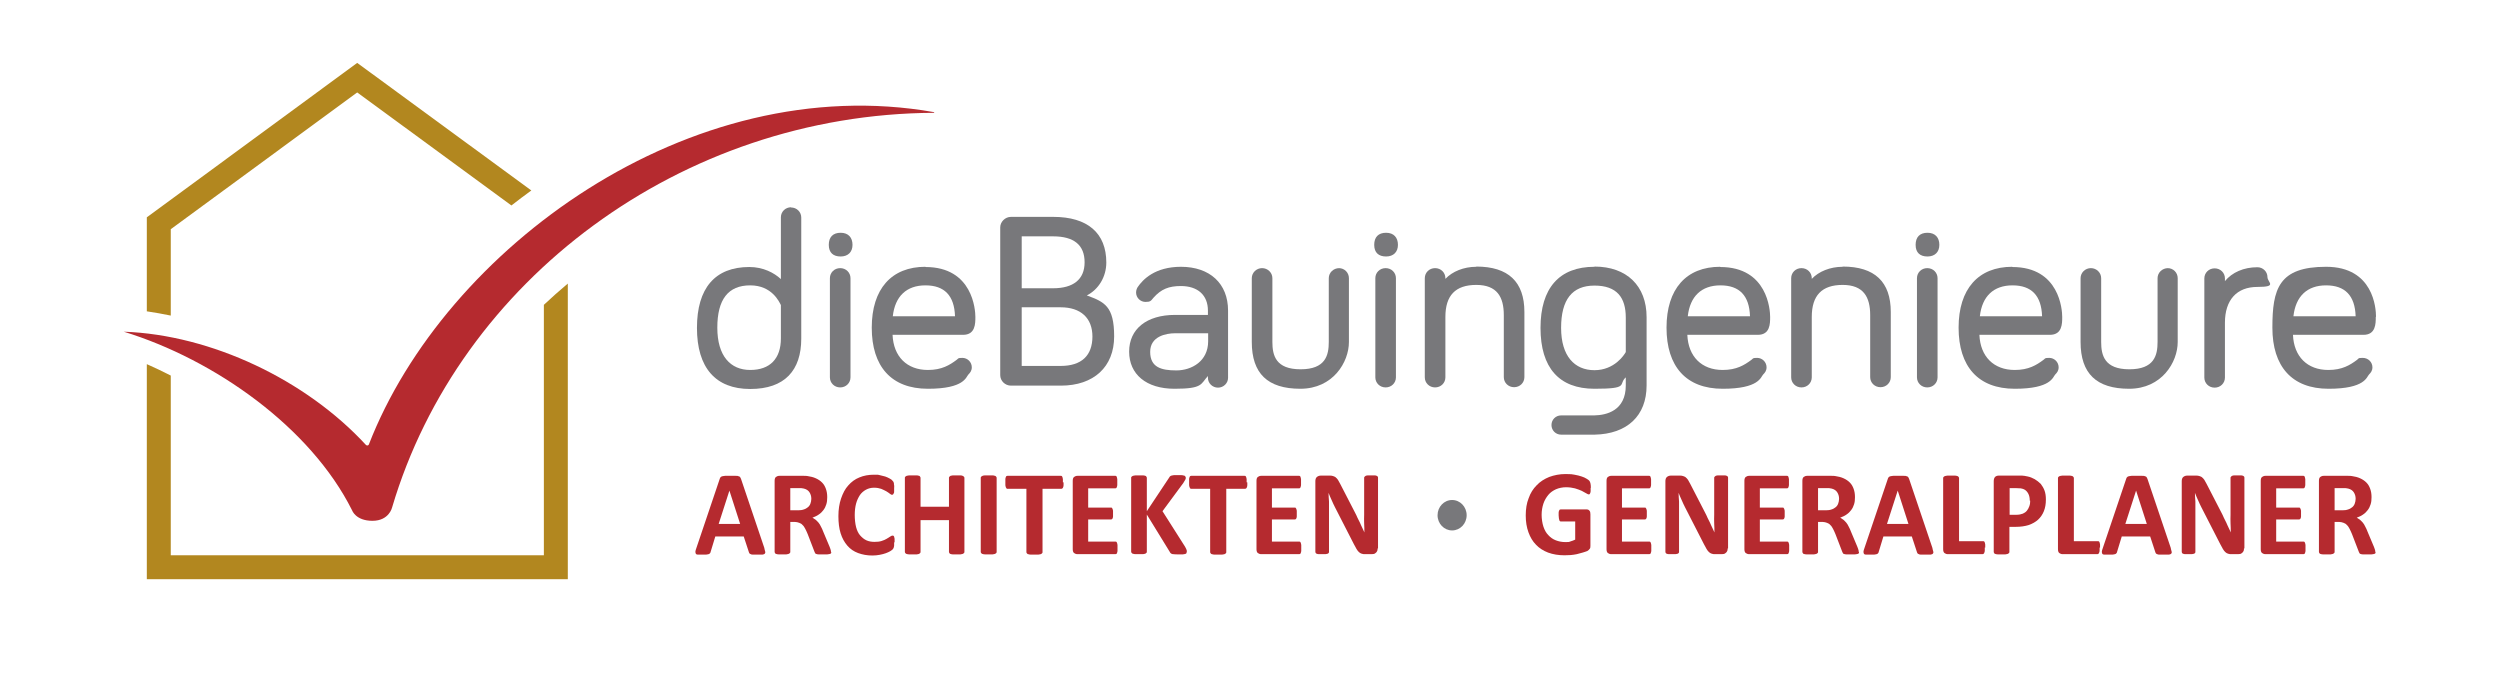 <?xml version="1.0" encoding="UTF-8"?>
<svg xmlns="http://www.w3.org/2000/svg" version="1.1" viewBox="0 0 1117 305.3">
  <defs>
    <style>
      .cls-1 {
        fill: #78787b;
      }

      .cls-2 {
        fill: #b2871f;
      }

      .cls-3 {
        fill: #b52a2f;
      }
    </style>
  </defs>
  <!-- Generator: Adobe Illustrator 28.6.0, SVG Export Plug-In . SVG Version: 1.2.0 Build 709)  -->
  <g>
    <g id="Ebene_1">
      <g>
        <g>
          <path class="cls-1" d="M375.6,104c-3.4,0-5.3,1.9-5.3,5.4s2,5.2,5.3,5.2,5.3-2,5.3-5.2-1.8-5.4-5.3-5.4"/>
          <path class="cls-1" d="M619.3,104c-3.4,0-5.3,1.9-5.3,5.4s2,5.2,5.3,5.2,5.3-2,5.3-5.2-1.8-5.4-5.3-5.4"/>
          <path class="cls-1" d="M861.2,104c-3.4,0-5.3,1.9-5.3,5.4s2,5.2,5.3,5.2,5.3-2,5.3-5.2-1.8-5.4-5.3-5.4"/>
          <path class="cls-1" d="M348.9,136.4v14.8c0,9.1-4.9,14.1-13.7,14.1s-14.7-6.2-14.7-18.9,4.9-18.9,14.7-18.9,13,7.5,13.7,8.8M353.5,92.6c-2.6,0-4.6,2-4.6,4.5v27.6c-3-2.8-7.9-5.4-14.1-5.4-15.3,0-23.4,9.4-23.4,27.2s8.3,27.3,23.8,27.3,22.8-8.4,22.8-22.5v-54.1c0-2.5-2-4.5-4.6-4.5"/>
          <path class="cls-1" d="M375.4,119.8c-2.6,0-4.6,2-4.6,4.5v44.3c0,2.5,2,4.5,4.6,4.5s4.6-2,4.6-4.5v-44.3c0-2.5-2-4.5-4.6-4.5"/>
          <path class="cls-1" d="M426.7,141.3h-27.8c1-8.9,6.1-13.8,14.6-13.8s12.9,4.6,13.2,13.8M413.5,119.2c-15.2,0-24,9.9-24,27.2s8.7,27.3,25.1,27.3,17-5.3,18.1-6.4c.7-.7,1.5-1.6,1.5-3.2,0-2.3-1.9-4.2-4.2-4.2s-1.7.3-2.6.9c-3.1,2.3-6.6,4.5-12.8,4.5-9.4,0-15.4-6-15.8-15.7h31.5c5.5,0,5.5-5,5.5-8s-1.1-22.3-22.3-22.3"/>
          <path class="cls-1" d="M456.5,128.9v-23.3h14c9.4,0,14.1,3.9,14.1,11.6s-5.1,11.6-14.1,11.6h-14ZM488.1,150.3c0,8.6-4.9,13.2-14.2,13.2h-17.4v-26.2h17.4c9,0,14.2,4.8,14.2,13.1M485.6,132c5.3-2.7,8.7-8.4,8.7-14.7,0-13.2-8.4-20.4-23.7-20.4h-18.9c-2.6,0-4.8,2.2-4.8,4.7v66c0,2.6,2.2,4.7,4.8,4.7h22.3c14.7,0,23.8-8.4,23.8-22s-4.4-15.4-12.2-18.3"/>
          <path class="cls-1" d="M539.8,148.9v3.6c0,8.9-7.4,13-14.2,13s-11.7-1.4-11.7-8.3,7-8.3,11.2-8.3h14.7ZM527.7,119.2c-11.7,0-17.1,5.7-19.4,9.1-.3.5-.7,1.3-.7,2.4,0,2.3,1.9,4.2,4.2,4.2s2.4-.5,3.6-1.9h0c3.4-3.8,6.8-5.2,12.2-5.2,7.6,0,12.1,4.1,12.1,11v1.9h-14.7c-12.7,0-20.5,6.3-20.5,16.4s7.6,16.6,20.3,16.6,11.6-2.1,14.9-5.7v.8c0,2.4,2,4.4,4.5,4.4s4.5-2,4.5-4.4v-30c0-12.1-8.1-19.6-21.1-19.6"/>
          <path class="cls-1" d="M598.4,119.8c-2.6,0-4.7,2-4.7,4.5v28.5c0,6-1.5,12.2-12.6,12.2s-12.6-6.2-12.6-12.2v-28.5c0-2.5-2.1-4.5-4.6-4.5s-4.6,2-4.6,4.5v28.5c0,14.1,7.1,20.9,21.7,20.9s21.7-11.9,21.7-20.9v-28.5c0-2.5-2-4.5-4.5-4.5"/>
          <path class="cls-1" d="M619.1,119.8c-2.6,0-4.6,2-4.6,4.5v44.3c0,2.5,2,4.5,4.6,4.5s4.6-2,4.6-4.5v-44.3c0-2.5-2-4.5-4.6-4.5"/>
          <path class="cls-1" d="M659.6,119.2c-5.6,0-10.7,2.1-13.8,5.4v-.3c0-2.5-2-4.5-4.6-4.5s-4.6,2-4.6,4.5v44.3c0,2.5,2,4.5,4.6,4.5s4.6-2,4.6-4.5v-27c0-9.6,4.5-14.3,13.8-14.3s12.3,5.4,12.3,13.5v27.7c0,2.5,2,4.5,4.6,4.5s4.6-2,4.6-4.5v-29.1c0-13.5-7.2-20.3-21.5-20.3"/>
          <path class="cls-1" d="M781.9,141.3h-27.8c1-8.9,6.1-13.8,14.6-13.8s12.9,4.6,13.2,13.8M768.6,119.2c-15.2,0-24,9.9-24,27.2s8.7,27.3,25.1,27.3,17-5.3,18.1-6.4c.7-.7,1.5-1.6,1.5-3.2,0-2.3-1.9-4.2-4.2-4.2s-1.7.3-2.6.9c-3.1,2.3-6.6,4.5-12.8,4.5-9.4,0-15.4-6-15.8-15.7h31.5c5.5,0,5.5-5,5.5-8s-1.1-22.3-22.3-22.3"/>
          <path class="cls-1" d="M823.3,119.2c-5.6,0-10.7,2.1-13.8,5.4v-.3c0-2.5-2-4.5-4.6-4.5s-4.6,2-4.6,4.5v44.3c0,2.5,2,4.5,4.6,4.5s4.6-2,4.6-4.5v-27c0-9.6,4.5-14.3,13.8-14.3s12.3,5.4,12.3,13.5v27.7c0,2.5,2,4.5,4.6,4.5s4.6-2,4.6-4.5v-29.1c0-13.5-7.2-20.3-21.5-20.3"/>
          <path class="cls-1" d="M861.1,119.8c-2.6,0-4.6,2-4.6,4.5v44.3c0,2.5,2,4.5,4.6,4.5s4.6-2,4.6-4.5v-44.3c0-2.5-2-4.5-4.6-4.5"/>
          <path class="cls-1" d="M912.4,141.3h-27.8c1-8.9,6.1-13.8,14.6-13.8s12.9,4.6,13.2,13.8M899.1,119.2c-15.2,0-24,9.9-24,27.2s8.7,27.3,25.1,27.3,17-5.3,18.1-6.4c.7-.7,1.5-1.6,1.5-3.2,0-2.3-1.9-4.2-4.2-4.2s-1.7.3-2.6.9c-3.1,2.3-6.6,4.5-12.8,4.5-9.4,0-15.4-6-15.8-15.7h31.5c5.5,0,5.5-5,5.5-8s-1.1-22.3-22.3-22.3"/>
          <path class="cls-1" d="M968.7,119.8c-2.6,0-4.7,2-4.7,4.5v28.5c0,6-1.5,12.2-12.6,12.2s-12.6-6.2-12.6-12.2v-28.5c0-2.5-2.1-4.5-4.6-4.5s-4.6,2-4.6,4.5v28.5c0,14.1,7.1,20.9,21.7,20.9s21.7-11.9,21.7-20.9v-28.5c0-2.5-2-4.5-4.5-4.5"/>
          <path class="cls-1" d="M1008.6,119.4c-6.1,0-11.3,2.3-14.5,6.2v-1.2c0-2.5-2-4.5-4.6-4.5s-4.6,2-4.6,4.5v44.3c0,2.5,2,4.5,4.6,4.5s4.6-2,4.6-4.5v-24.5c0-10.2,5.3-16,14.5-16s4.5-2,4.5-4.4-2-4.4-4.5-4.4"/>
          <path class="cls-1" d="M1052.5,141.3h-27.8c1-8.9,6.1-13.8,14.6-13.8s12.9,4.6,13.2,13.8M1061.6,141.5c0-3.7-1.1-22.3-22.3-22.3s-24,9.9-24,27.2,8.7,27.3,25.1,27.3,17-5.3,18.1-6.4c.7-.7,1.5-1.6,1.5-3.2,0-2.3-1.9-4.2-4.3-4.2s-1.7.3-2.6.9c-3.1,2.3-6.6,4.5-12.8,4.5-9.4,0-15.4-6-15.8-15.7h31.5c5.5,0,5.5-5,5.5-8"/>
          <path class="cls-1" d="M726.4,157.3c-.7,1.3-5.1,8.1-14,8.1s-14.9-6.3-14.9-18.9,4.9-18.9,14.9-18.9,14,5.3,14,14.3v15.4ZM712.4,119.2c-15.7,0-24.1,9.5-24.1,27.3s8.3,27.2,24.1,27.2,10.5-1.9,14-5.1v3.6c0,11.3-8.6,13.3-14.1,13.4h-14.8c-2.4,0-4.3,1.9-4.3,4.3s1.9,4.3,4.3,4.3h15c14.5-.3,23.2-8.4,23.2-22v-30.5c0-14-8.9-22.6-23.3-22.6"/>
        </g>
        <g>
          <path class="cls-3" d="M417.3,50.1c.2,0,.1.3,0,.3-113,.6-212.1,74.9-242.1,176.3,0,0-1.3,6-8.8,6s-9.1-4.7-9.1-4.7c-18.5-37-61.3-67.3-102-79.8,0,0,0,0,0,0s0,0,0,0c39.2,1.4,81.5,21.6,108.2,50.6.4.4,1.1.3,1.3-.2C198.7,111.2,308.2,30.8,417.3,50.1"/>
          <path class="cls-2" d="M76.3,140.9v-38.5l83.3-61.1,68.9,50.5c2.9-2.3,5.9-4.5,8.9-6.7l-77.8-57-94,69v42c3.6.5,7.1,1.2,10.7,1.9"/>
          <path class="cls-2" d="M243,136.2v111.9H76.3v-80.3c-3.5-1.8-7.1-3.5-10.7-5.1v96.1h188.1V126.7c-3.7,3.1-7.2,6.2-10.7,9.5"/>
        </g>
        <g>
          <g>
            <path class="cls-3" d="M341.5,245c.2.7.3,1.2.4,1.5s0,.7-.2.9c-.2.2-.5.3-1,.4-.5,0-1.2,0-2,0s-1.6,0-2.1,0c-.5,0-.9,0-1.1-.2-.3,0-.4-.2-.6-.3-.1-.1-.2-.3-.3-.6l-2.3-7h-12.7l-2.1,6.9c0,.3-.2.5-.3.6-.1.2-.3.3-.6.4-.3,0-.6.2-1.1.2-.5,0-1.1,0-1.8,0s-1.4,0-1.9,0c-.5,0-.8-.2-.9-.4s-.2-.5-.2-.9c0-.4.2-.9.4-1.5l10.5-31.1c.1-.3.2-.6.4-.7.1-.2.4-.3.7-.4.3,0,.7-.2,1.3-.2s1.3,0,2.1,0,1.9,0,2.5,0,1.1,0,1.4.2c.3,0,.6.2.7.4.1.2.3.5.4.8l10.5,31.1ZM325.9,219.2h0l-4.8,14.9h9.6l-4.8-14.9Z"/>
            <path class="cls-3" d="M371.4,246.7c0,.2,0,.4-.1.5,0,.1-.2.2-.5.3-.3,0-.6.2-1.2.2-.5,0-1.2,0-2.1,0s-1.3,0-1.8,0c-.4,0-.8-.1-1-.2-.3,0-.4-.2-.5-.4-.1-.2-.2-.3-.3-.6l-3-7.8c-.4-.9-.7-1.7-1.1-2.4-.4-.7-.7-1.3-1.2-1.7-.4-.5-.9-.8-1.5-1-.6-.2-1.2-.4-1.9-.4h-2.1v13.4c0,.2,0,.3-.2.5-.1.1-.3.3-.6.4-.3,0-.6.2-1,.2-.4,0-1,0-1.7,0s-1.2,0-1.7,0-.8-.1-1.1-.2c-.3,0-.4-.2-.5-.4-.1-.1-.2-.3-.2-.5v-31.8c0-.8.2-1.4.6-1.7s.9-.5,1.5-.5h8.8c.9,0,1.6,0,2.2,0,.6,0,1.1,0,1.6.1,1.4.2,2.6.5,3.7,1,1.1.5,2,1.1,2.8,1.9s1.3,1.7,1.7,2.8c.4,1.1.6,2.3.6,3.7s-.1,2.2-.4,3.2c-.3,1-.7,1.8-1.3,2.6-.6.8-1.2,1.4-2.1,2-.8.6-1.8,1-2.8,1.4.5.3,1,.6,1.4.9.4.4.9.8,1.3,1.3.4.5.8,1.1,1.1,1.8.4.7.7,1.4,1,2.2l2.9,6.9c.3.7.4,1.2.5,1.5,0,.3.1.6.1.7ZM362.5,222.9c0-1.2-.3-2.1-.8-2.9-.5-.8-1.3-1.4-2.5-1.7-.4,0-.7-.2-1.2-.2-.4,0-1.1,0-1.8,0h-3.1v9.9h3.5c1,0,1.8-.1,2.6-.4.7-.2,1.3-.6,1.8-1,.5-.4.9-1,1.1-1.6.2-.6.4-1.3.4-2.1Z"/>
            <path class="cls-3" d="M399.5,242.3c0,.5,0,.8,0,1.2,0,.3,0,.6-.1.8,0,.2-.1.4-.2.6,0,.2-.2.3-.4.6-.2.2-.6.5-1.1.8-.5.3-1.2.6-2,.9-.8.3-1.7.5-2.7.7s-2.1.3-3.3.3c-2.3,0-4.4-.4-6.3-1.1-1.9-.7-3.5-1.8-4.8-3.3-1.3-1.5-2.3-3.3-3-5.5-.7-2.2-1-4.8-1-7.7s.4-5.6,1.2-7.9c.8-2.3,1.8-4.3,3.2-5.8,1.4-1.6,3-2.8,5-3.6,1.9-.8,4.1-1.2,6.4-1.2s1.9,0,2.7.2c.9.2,1.7.4,2.4.6s1.4.6,2,.9c.6.3,1,.6,1.2.9s.4.4.5.6c0,.2.2.4.2.6,0,.3,0,.6.1.9s0,.8,0,1.3,0,1,0,1.4,0,.7-.2.9c0,.2-.2.4-.3.5-.1.1-.3.2-.4.2-.3,0-.6-.2-1-.5s-.9-.7-1.6-1.1-1.4-.7-2.3-1.1c-.9-.3-1.9-.5-3.2-.5s-2.5.3-3.6.9c-1.1.6-2,1.4-2.7,2.4-.7,1.1-1.3,2.3-1.7,3.8-.4,1.5-.6,3.2-.6,5.1s.2,3.8.6,5.4c.4,1.5,1,2.8,1.8,3.7s1.7,1.7,2.8,2.2c1.1.5,2.3.7,3.6.7s2.3-.1,3.2-.4c.9-.3,1.7-.6,2.3-1s1.2-.7,1.6-1c.4-.3.7-.4,1-.4s.3,0,.4.1c.1,0,.2.2.3.4,0,.2.1.5.2.9,0,.4,0,.9,0,1.6Z"/>
            <path class="cls-3" d="M430.9,246.6c0,.2,0,.3-.2.5-.1.1-.3.3-.6.4-.3,0-.6.2-1,.2s-1,0-1.7,0-1.2,0-1.7,0c-.4,0-.8-.1-1-.2-.3,0-.4-.2-.5-.4-.1-.1-.2-.3-.2-.5v-14.2h-12.7v14.2c0,.2,0,.3-.2.5-.1.1-.3.3-.5.4-.3,0-.6.2-1,.2-.4,0-1,0-1.7,0s-1.2,0-1.7,0-.8-.1-1.1-.2c-.3,0-.4-.2-.6-.4-.1-.1-.2-.3-.2-.5v-33.1c0-.2,0-.3.2-.5.1-.1.3-.3.6-.4.3,0,.6-.2,1.1-.2s1,0,1.7,0,1.2,0,1.7,0c.4,0,.8.1,1,.2.3,0,.4.2.5.4.1.1.2.3.2.5v12.9h12.7v-12.9c0-.2,0-.3.2-.5.1-.1.3-.3.5-.4.3,0,.6-.2,1-.2.4,0,1,0,1.7,0s1.2,0,1.7,0,.8.1,1,.2.4.2.6.4c.1.1.2.3.2.5v33.1Z"/>
            <path class="cls-3" d="M445.3,246.6c0,.2,0,.3-.2.5-.1.1-.3.3-.6.4-.3,0-.6.2-1,.2-.4,0-1,0-1.7,0s-1.2,0-1.7,0-.8-.1-1.1-.2c-.3,0-.4-.2-.6-.4-.1-.1-.2-.3-.2-.5v-33.1c0-.2,0-.3.2-.5.1-.1.3-.3.6-.4s.6-.2,1.1-.2c.4,0,1,0,1.7,0s1.2,0,1.7,0c.4,0,.8.1,1,.2.3,0,.4.2.6.4.1.1.2.3.2.5v33.1Z"/>
            <path class="cls-3" d="M475.2,215.5c0,.5,0,1,0,1.3,0,.4-.1.7-.2.9,0,.2-.2.4-.3.5-.1.1-.3.2-.4.2h-8.5v28.3c0,.2,0,.3-.2.5-.1.1-.3.3-.6.4-.3,0-.6.2-1.1.2s-1,0-1.7,0-1.2,0-1.7,0c-.4,0-.8-.1-1.1-.2-.3,0-.4-.2-.6-.4-.1-.1-.2-.3-.2-.5v-28.3h-8.5c-.2,0-.3,0-.4-.2-.1-.1-.2-.3-.3-.5,0-.2-.2-.5-.2-.9,0-.4,0-.8,0-1.3s0-1,0-1.4c0-.4.1-.7.2-.9,0-.2.2-.4.3-.5.1,0,.3-.1.4-.1h23.9c.2,0,.3,0,.4.1.1,0,.2.3.3.5,0,.2.2.5.2.9,0,.4,0,.8,0,1.4Z"/>
            <path class="cls-3" d="M499.3,244.8c0,.5,0,1,0,1.3,0,.4-.1.6-.2.9,0,.2-.2.4-.3.5-.1,0-.3.1-.4.1h-17c-.6,0-1.1-.2-1.5-.5s-.6-.9-.6-1.7v-30.6c0-.8.2-1.4.6-1.7s.9-.5,1.5-.5h16.9c.2,0,.3,0,.4.1.1,0,.2.2.3.5,0,.2.2.5.2.9,0,.4,0,.8,0,1.3s0,.9,0,1.3c0,.4-.1.6-.2.9,0,.2-.2.4-.3.5-.1,0-.3.1-.4.1h-12.1v8.6h10.2c.2,0,.3,0,.4.1s.2.3.3.5c0,.2.2.5.2.8,0,.4,0,.8,0,1.3s0,1,0,1.3c0,.3-.1.6-.2.8s-.2.4-.3.4c-.1,0-.3.1-.4.1h-10.2v9.9h12.2c.2,0,.3,0,.4.1.1,0,.2.3.3.5,0,.2.2.5.2.9,0,.4,0,.8,0,1.3Z"/>
            <path class="cls-3" d="M530.2,246.6c0,.2,0,.4-.1.5,0,.2-.3.3-.5.4-.3,0-.6.2-1.1.2-.5,0-1.1,0-1.8,0-1.1,0-2,0-2.5-.1-.5,0-.9-.2-1.1-.4-.2-.2-.4-.4-.5-.7l-10.2-16.6v16.6c0,.2,0,.4-.2.5-.1.1-.3.3-.5.4-.3,0-.6.2-1,.2-.4,0-1,0-1.7,0s-1.2,0-1.7,0-.8-.1-1.1-.2c-.3,0-.4-.2-.6-.4-.1-.1-.2-.3-.2-.5v-33c0-.2,0-.4.2-.5.1-.1.3-.3.6-.4.3,0,.6-.2,1.1-.2s1,0,1.7,0,1.2,0,1.7,0c.4,0,.8.1,1,.2.3,0,.4.2.5.4.1.1.2.3.2.5v14.9l9.9-14.9c.1-.2.3-.4.4-.6.2-.2.4-.3.7-.4.3,0,.6-.2,1.1-.2.4,0,1,0,1.7,0s1.3,0,1.7,0,.8.1,1.1.2c.3,0,.5.2.6.4.1.1.2.3.2.5,0,.3,0,.6-.2.9s-.5.8-.9,1.5l-9.3,12.6,10.1,15.9c.4.7.6,1.2.7,1.5,0,.2.1.4.1.6Z"/>
            <path class="cls-3" d="M557.3,215.5c0,.5,0,1,0,1.3,0,.4-.1.7-.2.9,0,.2-.2.4-.3.5-.1.1-.3.2-.4.2h-8.5v28.3c0,.2,0,.3-.2.5-.1.1-.3.3-.6.4-.3,0-.6.2-1.1.2s-1,0-1.7,0-1.2,0-1.7,0c-.4,0-.8-.1-1.1-.2-.3,0-.4-.2-.6-.4-.1-.1-.2-.3-.2-.5v-28.3h-8.5c-.2,0-.3,0-.4-.2-.1-.1-.2-.3-.3-.5,0-.2-.2-.5-.2-.9,0-.4,0-.8,0-1.3s0-1,0-1.4c0-.4.1-.7.2-.9,0-.2.2-.4.3-.5.1,0,.3-.1.4-.1h23.9c.2,0,.3,0,.4.1.1,0,.2.3.3.5,0,.2.2.5.2.9,0,.4,0,.8,0,1.4Z"/>
            <path class="cls-3" d="M581.4,244.8c0,.5,0,1,0,1.3,0,.4-.1.6-.2.9,0,.2-.2.4-.3.5-.1,0-.3.1-.4.1h-17c-.6,0-1.1-.2-1.5-.5s-.6-.9-.6-1.7v-30.6c0-.8.2-1.4.6-1.7s.9-.5,1.5-.5h16.9c.2,0,.3,0,.4.1.1,0,.2.2.3.5,0,.2.2.5.2.9,0,.4,0,.8,0,1.3s0,.9,0,1.3c0,.4-.1.6-.2.9,0,.2-.2.4-.3.5-.1,0-.3.1-.4.1h-12.1v8.6h10.2c.2,0,.3,0,.4.1s.2.3.3.5c0,.2.2.5.2.8,0,.4,0,.8,0,1.3s0,1,0,1.3c0,.3-.1.6-.2.8s-.2.4-.3.4c-.1,0-.3.1-.4.1h-10.2v9.9h12.2c.2,0,.3,0,.4.1.1,0,.2.3.3.5,0,.2.2.5.2.9,0,.4,0,.8,0,1.3Z"/>
            <path class="cls-3" d="M615.5,245.1c0,.4,0,.8-.2,1.1-.1.3-.3.6-.6.8-.2.2-.5.4-.8.5-.3,0-.7.1-1,.1h-2.9c-.6,0-1.1,0-1.6-.2-.4-.1-.9-.4-1.2-.7-.4-.3-.7-.8-1.1-1.4-.3-.6-.7-1.3-1.2-2.2l-8.4-16.4c-.5-1-1-2-1.5-3.2-.5-1.1-1-2.2-1.4-3.3h0c0,1.3.1,2.6.2,3.9,0,1.3,0,2.6,0,4v18.4c0,.2,0,.3-.1.5,0,.1-.3.3-.5.4-.2,0-.6.2-1,.2s-.9,0-1.5,0-1.1,0-1.5,0-.7-.1-.9-.2c-.2,0-.4-.2-.5-.4,0-.1-.1-.3-.1-.5v-31.5c0-.8.2-1.5.7-1.9.5-.4,1.1-.6,1.8-.6h3.7c.7,0,1.2,0,1.7.2s.9.3,1.2.6.7.6,1,1.1c.3.5.6,1.1,1,1.8l6.6,12.8c.4.8.8,1.5,1.1,2.3.4.7.7,1.5,1.1,2.2.3.8.7,1.5,1,2.2.3.7.7,1.4,1,2.2h0c0-1.3,0-2.6-.1-4s0-2.7,0-3.9v-16.5c0-.2,0-.3.2-.5.1-.1.3-.3.5-.4s.6-.2,1-.2c.4,0,.9,0,1.5,0s1.1,0,1.5,0c.4,0,.7.1.9.2.2.1.4.2.5.4s.1.3.1.5v31.5Z"/>
            <path class="cls-3" d="M710.7,218c0,.5,0,1,0,1.4,0,.4-.1.7-.2.9,0,.2-.2.4-.3.5s-.2.1-.4.1c-.2,0-.6-.2-1.1-.5s-1.2-.7-2-1.1-1.8-.7-3-1.1c-1.2-.3-2.5-.5-4-.5s-3.1.3-4.5.9c-1.3.6-2.5,1.4-3.4,2.5-.9,1.1-1.7,2.4-2.2,3.9-.5,1.5-.8,3.2-.8,5s.3,3.8.8,5.3c.5,1.5,1.2,2.8,2.2,3.8.9,1,2,1.8,3.3,2.3,1.3.5,2.7.8,4.3.8s1.5,0,2.3-.3c.8-.2,1.4-.5,2.1-.8v-8.1h-6.4c-.3,0-.6-.2-.7-.6s-.3-1.1-.3-2.1,0-.9,0-1.3c0-.3.1-.6.2-.8,0-.2.2-.4.3-.5.1,0,.3-.1.4-.1h11.5c.3,0,.5,0,.7.1.2,0,.4.2.6.4.2.2.3.4.4.7,0,.3.1.6.1,1v14c0,.5,0,1-.3,1.4s-.6.7-1.1,1c-.6.2-1.3.5-2.1.7s-1.7.5-2.6.7-1.8.3-2.7.4c-.9,0-1.8.1-2.8.1-2.7,0-5.1-.4-7.3-1.2-2.1-.8-4-2-5.4-3.5-1.5-1.5-2.6-3.4-3.4-5.6-.8-2.2-1.2-4.7-1.2-7.5s.4-5.5,1.3-7.7c.8-2.3,2-4.2,3.6-5.8,1.5-1.6,3.4-2.8,5.6-3.7,2.2-.8,4.6-1.3,7.3-1.3s2.8.1,4,.3c1.2.2,2.3.5,3.2.8.9.3,1.6.6,2.2,1s1,.6,1.2.9c.2.3.4.6.5,1.1.1.5.2,1.1.2,2Z"/>
            <path class="cls-3" d="M737.8,244.8c0,.5,0,1,0,1.3,0,.4-.1.6-.2.9,0,.2-.2.4-.3.5-.1,0-.3.1-.4.1h-17c-.6,0-1.1-.2-1.5-.5s-.6-.9-.6-1.7v-30.6c0-.8.2-1.4.6-1.7s.9-.5,1.5-.5h16.9c.2,0,.3,0,.4.1.1,0,.2.2.3.5,0,.2.2.5.2.9,0,.4,0,.8,0,1.3s0,.9,0,1.3c0,.4-.1.6-.2.9,0,.2-.2.4-.3.5-.1,0-.3.1-.4.1h-12.1v8.6h10.2c.2,0,.3,0,.4.1s.2.3.3.5c0,.2.2.5.2.8,0,.4,0,.8,0,1.3s0,1,0,1.3c0,.3-.1.6-.2.8s-.2.4-.3.4c-.1,0-.3.1-.4.1h-10.2v9.9h12.2c.2,0,.3,0,.4.1.1,0,.2.3.3.5,0,.2.2.5.2.9,0,.4,0,.8,0,1.3Z"/>
            <path class="cls-3" d="M771.9,245.1c0,.4,0,.8-.2,1.1-.1.3-.3.6-.6.8-.2.2-.5.4-.8.5-.3,0-.7.1-1,.1h-2.9c-.6,0-1.1,0-1.6-.2-.4-.1-.9-.4-1.2-.7-.4-.3-.7-.8-1.1-1.4-.3-.6-.7-1.3-1.2-2.2l-8.4-16.4c-.5-1-1-2-1.5-3.2-.5-1.1-1-2.2-1.4-3.3h0c0,1.3.1,2.6.2,3.9,0,1.3,0,2.6,0,4v18.4c0,.2,0,.3-.1.5,0,.1-.3.3-.5.4-.2,0-.6.2-1,.2s-.9,0-1.5,0-1.1,0-1.5,0-.7-.1-.9-.2c-.2,0-.4-.2-.5-.4,0-.1-.1-.3-.1-.5v-31.5c0-.8.2-1.5.7-1.9.5-.4,1.1-.6,1.8-.6h3.7c.7,0,1.2,0,1.7.2s.9.3,1.2.6.7.6,1,1.1c.3.5.6,1.1,1,1.8l6.6,12.8c.4.8.8,1.5,1.1,2.3.4.7.7,1.5,1.1,2.2.3.8.7,1.5,1,2.2.3.7.7,1.4,1,2.2h0c0-1.3,0-2.6-.1-4s0-2.7,0-3.9v-16.5c0-.2,0-.3.2-.5.1-.1.3-.3.5-.4s.6-.2,1-.2c.4,0,.9,0,1.5,0s1.1,0,1.5,0c.4,0,.7.1.9.2.2.1.4.2.5.4s.1.3.1.5v31.5Z"/>
            <path class="cls-3" d="M799.4,244.8c0,.5,0,1,0,1.3,0,.4-.1.6-.2.9,0,.2-.2.4-.3.5-.1,0-.3.1-.4.1h-17c-.6,0-1.1-.2-1.5-.5s-.6-.9-.6-1.7v-30.6c0-.8.2-1.4.6-1.7s.9-.5,1.5-.5h16.9c.2,0,.3,0,.4.1.1,0,.2.2.3.5,0,.2.2.5.2.9,0,.4,0,.8,0,1.3s0,.9,0,1.3c0,.4-.1.6-.2.9,0,.2-.2.4-.3.5-.1,0-.3.1-.4.1h-12.1v8.6h10.2c.2,0,.3,0,.4.1s.2.3.3.5c0,.2.2.5.2.8,0,.4,0,.8,0,1.3s0,1,0,1.3c0,.3-.1.6-.2.8s-.2.4-.3.4c-.1,0-.3.1-.4.1h-10.2v9.9h12.2c.2,0,.3,0,.4.1.1,0,.2.3.3.5,0,.2.2.5.2.9,0,.4,0,.8,0,1.3Z"/>
            <path class="cls-3" d="M830.6,246.7c0,.2,0,.4-.1.5,0,.1-.2.2-.5.3-.3,0-.6.2-1.2.2-.5,0-1.2,0-2.1,0s-1.3,0-1.8,0c-.4,0-.8-.1-1-.2-.3,0-.4-.2-.5-.4-.1-.2-.2-.3-.3-.6l-3-7.8c-.4-.9-.7-1.7-1.1-2.4-.4-.7-.7-1.3-1.2-1.7-.4-.5-.9-.8-1.5-1-.6-.2-1.2-.4-1.9-.4h-2.1v13.4c0,.2,0,.3-.2.5-.1.1-.3.3-.6.4-.3,0-.6.2-1,.2-.4,0-1,0-1.7,0s-1.2,0-1.7,0-.8-.1-1.1-.2c-.3,0-.4-.2-.5-.4-.1-.1-.2-.3-.2-.5v-31.8c0-.8.2-1.4.6-1.7s.9-.5,1.5-.5h8.8c.9,0,1.6,0,2.2,0,.6,0,1.1,0,1.6.1,1.4.2,2.6.5,3.7,1,1.1.5,2,1.1,2.8,1.9s1.3,1.7,1.7,2.8c.4,1.1.6,2.3.6,3.7s-.1,2.2-.4,3.2c-.3,1-.7,1.8-1.3,2.6-.6.8-1.2,1.4-2.1,2-.8.6-1.8,1-2.8,1.4.5.3,1,.6,1.4.9.4.4.9.8,1.3,1.3.4.5.8,1.1,1.1,1.8.4.7.7,1.4,1,2.2l2.9,6.9c.3.7.4,1.2.5,1.5,0,.3.1.6.1.7ZM821.7,222.9c0-1.2-.3-2.1-.8-2.9-.5-.8-1.3-1.4-2.5-1.7-.4,0-.7-.2-1.2-.2-.4,0-1.1,0-1.8,0h-3.1v9.9h3.5c1,0,1.8-.1,2.6-.4.7-.2,1.3-.6,1.8-1,.5-.4.9-1,1.1-1.6.2-.6.4-1.3.4-2.1Z"/>
            <path class="cls-3" d="M863.4,245c.2.7.3,1.2.4,1.5s0,.7-.2.9c-.2.2-.5.3-1,.4-.5,0-1.2,0-2,0s-1.6,0-2.1,0c-.5,0-.9,0-1.1-.2-.3,0-.4-.2-.6-.3-.1-.1-.2-.3-.3-.6l-2.3-7h-12.7l-2.1,6.9c0,.3-.2.5-.3.6-.1.2-.3.3-.6.4-.3,0-.6.2-1.1.2-.5,0-1.1,0-1.8,0s-1.4,0-1.9,0c-.5,0-.8-.2-.9-.4s-.2-.5-.2-.9c0-.4.2-.9.4-1.5l10.5-31.1c.1-.3.2-.6.4-.7.1-.2.4-.3.7-.4.3,0,.7-.2,1.3-.2s1.3,0,2.1,0,1.9,0,2.5,0,1.1,0,1.4.2c.3,0,.6.2.7.4.1.2.3.5.4.8l10.5,31.1ZM847.9,219.2h0l-4.8,14.9h9.6l-4.8-14.9Z"/>
            <path class="cls-3" d="M886.8,244.6c0,.5,0,1,0,1.4,0,.4-.1.7-.2.9,0,.2-.2.4-.3.5-.1.1-.3.2-.5.2h-15.5c-.6,0-1.1-.2-1.5-.5s-.6-.9-.6-1.7v-31.8c0-.2,0-.3.2-.5.1-.1.3-.3.6-.4.3,0,.6-.2,1.1-.2s1,0,1.7,0,1.2,0,1.7,0c.4,0,.8.1,1,.2.3,0,.4.2.6.4.1.1.2.3.2.5v28.2h10.7c.2,0,.3,0,.5.1.1,0,.2.3.3.5,0,.2.2.5.2.9,0,.4,0,.8,0,1.4Z"/>
            <path class="cls-3" d="M914.1,223.2c0,2-.3,3.7-.9,5.2-.6,1.5-1.5,2.8-2.6,3.8s-2.5,1.8-4.2,2.4c-1.6.5-3.6.8-5.8.8h-2.8v11.2c0,.2,0,.3-.2.5-.1.1-.3.3-.6.4-.3,0-.6.2-1,.2-.4,0-1,0-1.7,0s-1.2,0-1.7,0-.8-.1-1.1-.2c-.3,0-.4-.2-.5-.4-.1-.1-.2-.3-.2-.5v-31.6c0-.8.2-1.5.6-1.9.4-.4,1-.6,1.7-.6h8c.8,0,1.6,0,2.3,0s1.6.2,2.6.4,2,.6,3.1,1.2c1,.6,1.9,1.3,2.7,2.1.7.9,1.3,1.9,1.7,3,.4,1.1.6,2.4.6,3.9ZM906.9,223.7c0-1.2-.2-2.2-.6-3-.4-.8-.9-1.4-1.5-1.8-.6-.4-1.3-.6-1.9-.7-.7,0-1.4-.1-2.1-.1h-2.9v11.9h3.1c1.1,0,2-.2,2.8-.5.7-.3,1.3-.7,1.8-1.3.5-.6.8-1.2,1.1-2s.4-1.6.4-2.5Z"/>
            <path class="cls-3" d="M938.1,244.6c0,.5,0,1,0,1.4,0,.4-.1.7-.2.9,0,.2-.2.4-.3.5-.1.1-.3.2-.5.2h-15.5c-.6,0-1.1-.2-1.5-.5s-.6-.9-.6-1.7v-31.8c0-.2,0-.3.2-.5.1-.1.3-.3.6-.4.3,0,.6-.2,1.1-.2s1,0,1.7,0,1.2,0,1.7,0c.4,0,.8.1,1,.2.3,0,.4.2.6.4.1.1.2.3.2.5v28.2h10.7c.2,0,.3,0,.5.1.1,0,.2.3.3.5,0,.2.2.5.2.9,0,.4,0,.8,0,1.4Z"/>
            <path class="cls-3" d="M969.9,245c.2.7.3,1.2.4,1.5s0,.7-.2.9c-.2.2-.5.3-1,.4-.5,0-1.2,0-2,0s-1.6,0-2.1,0c-.5,0-.9,0-1.1-.2-.3,0-.4-.2-.6-.3-.1-.1-.2-.3-.3-.6l-2.3-7h-12.7l-2.1,6.9c0,.3-.2.5-.3.6-.1.2-.3.3-.6.4-.3,0-.6.2-1.1.2-.5,0-1.1,0-1.8,0s-1.4,0-1.9,0c-.5,0-.8-.2-.9-.4s-.2-.5-.2-.9c0-.4.2-.9.4-1.5l10.5-31.1c.1-.3.2-.6.4-.7.1-.2.4-.3.7-.4.3,0,.7-.2,1.3-.2s1.3,0,2.1,0,1.9,0,2.5,0,1.1,0,1.4.2c.3,0,.6.2.7.4.1.2.3.5.4.8l10.5,31.1ZM954.4,219.2h0l-4.8,14.9h9.6l-4.8-14.9Z"/>
            <path class="cls-3" d="M1002.6,245.1c0,.4,0,.8-.2,1.1-.1.3-.3.6-.6.8-.2.2-.5.4-.8.5-.3,0-.7.1-1,.1h-2.9c-.6,0-1.1,0-1.6-.2-.4-.1-.9-.4-1.2-.7-.4-.3-.7-.8-1.1-1.4-.3-.6-.7-1.3-1.2-2.2l-8.4-16.4c-.5-1-1-2-1.5-3.2-.5-1.1-1-2.2-1.4-3.3h0c0,1.3.1,2.6.2,3.9,0,1.3,0,2.6,0,4v18.4c0,.2,0,.3-.1.5,0,.1-.3.3-.5.4-.2,0-.6.2-1,.2s-.9,0-1.5,0-1.1,0-1.5,0-.7-.1-.9-.2c-.2,0-.4-.2-.5-.4,0-.1-.1-.3-.1-.5v-31.5c0-.8.2-1.5.7-1.9.5-.4,1.1-.6,1.8-.6h3.7c.7,0,1.2,0,1.7.2s.9.3,1.2.6.7.6,1,1.1c.3.5.6,1.1,1,1.8l6.6,12.8c.4.8.8,1.5,1.1,2.3.4.7.7,1.5,1.1,2.2.3.8.7,1.5,1,2.2.3.7.7,1.4,1,2.2h0c0-1.3,0-2.6-.1-4s0-2.7,0-3.9v-16.5c0-.2,0-.3.2-.5.1-.1.3-.3.5-.4s.6-.2,1-.2c.4,0,.9,0,1.5,0s1.1,0,1.5,0c.4,0,.7.1.9.2.2.1.4.2.5.4s.1.3.1.5v31.5Z"/>
            <path class="cls-3" d="M1030.1,244.8c0,.5,0,1,0,1.3,0,.4-.1.6-.2.9,0,.2-.2.4-.3.5-.1,0-.3.1-.4.1h-17c-.6,0-1.1-.2-1.5-.5s-.6-.9-.6-1.7v-30.6c0-.8.2-1.4.6-1.7s.9-.5,1.5-.5h16.9c.2,0,.3,0,.4.1.1,0,.2.2.3.5,0,.2.2.5.2.9,0,.4,0,.8,0,1.3s0,.9,0,1.3c0,.4-.1.6-.2.9,0,.2-.2.4-.3.5-.1,0-.3.1-.4.1h-12.1v8.6h10.2c.2,0,.3,0,.4.1s.2.3.3.5c0,.2.2.5.2.8,0,.4,0,.8,0,1.3s0,1,0,1.3c0,.3-.1.6-.2.8s-.2.4-.3.4c-.1,0-.3.1-.4.1h-10.2v9.9h12.2c.2,0,.3,0,.4.1.1,0,.2.3.3.5,0,.2.2.5.2.9,0,.4,0,.8,0,1.3Z"/>
            <path class="cls-3" d="M1061.4,246.7c0,.2,0,.4-.1.5,0,.1-.2.2-.5.3-.3,0-.6.2-1.2.2-.5,0-1.2,0-2.1,0s-1.3,0-1.8,0c-.4,0-.8-.1-1-.2-.3,0-.4-.2-.5-.4-.1-.2-.2-.3-.3-.6l-3-7.8c-.4-.9-.7-1.7-1.1-2.4-.4-.7-.7-1.3-1.2-1.7-.4-.5-.9-.8-1.5-1-.6-.2-1.2-.4-1.9-.4h-2.1v13.4c0,.2,0,.3-.2.5-.1.1-.3.3-.6.4-.3,0-.6.2-1,.2-.4,0-1,0-1.7,0s-1.2,0-1.7,0-.8-.1-1.1-.2c-.3,0-.4-.2-.5-.4-.1-.1-.2-.3-.2-.5v-31.8c0-.8.2-1.4.6-1.7s.9-.5,1.5-.5h8.8c.9,0,1.6,0,2.2,0,.6,0,1.1,0,1.6.1,1.4.2,2.6.5,3.7,1,1.1.5,2,1.1,2.8,1.9s1.3,1.7,1.7,2.8c.4,1.1.6,2.3.6,3.7s-.1,2.2-.4,3.2c-.3,1-.7,1.8-1.3,2.6-.6.8-1.2,1.4-2.1,2-.8.6-1.8,1-2.8,1.4.5.3,1,.6,1.4.9.4.4.9.8,1.3,1.3.4.5.8,1.1,1.1,1.8.4.7.7,1.4,1,2.2l2.9,6.9c.3.7.4,1.2.5,1.5,0,.3.1.6.1.7ZM1052.5,222.9c0-1.2-.3-2.1-.8-2.9-.5-.8-1.3-1.4-2.5-1.7-.4,0-.7-.2-1.2-.2-.4,0-1.1,0-1.8,0h-3.1v9.9h3.5c1,0,1.8-.1,2.6-.4.7-.2,1.3-.6,1.8-1,.5-.4.9-1,1.1-1.6.2-.6.4-1.3.4-2.1Z"/>
          </g>
          <ellipse class="cls-1" cx="648.8" cy="230.2" rx="6.5" ry="6.8"/>
        </g>
      </g>
    </g>
  </g>
</svg>